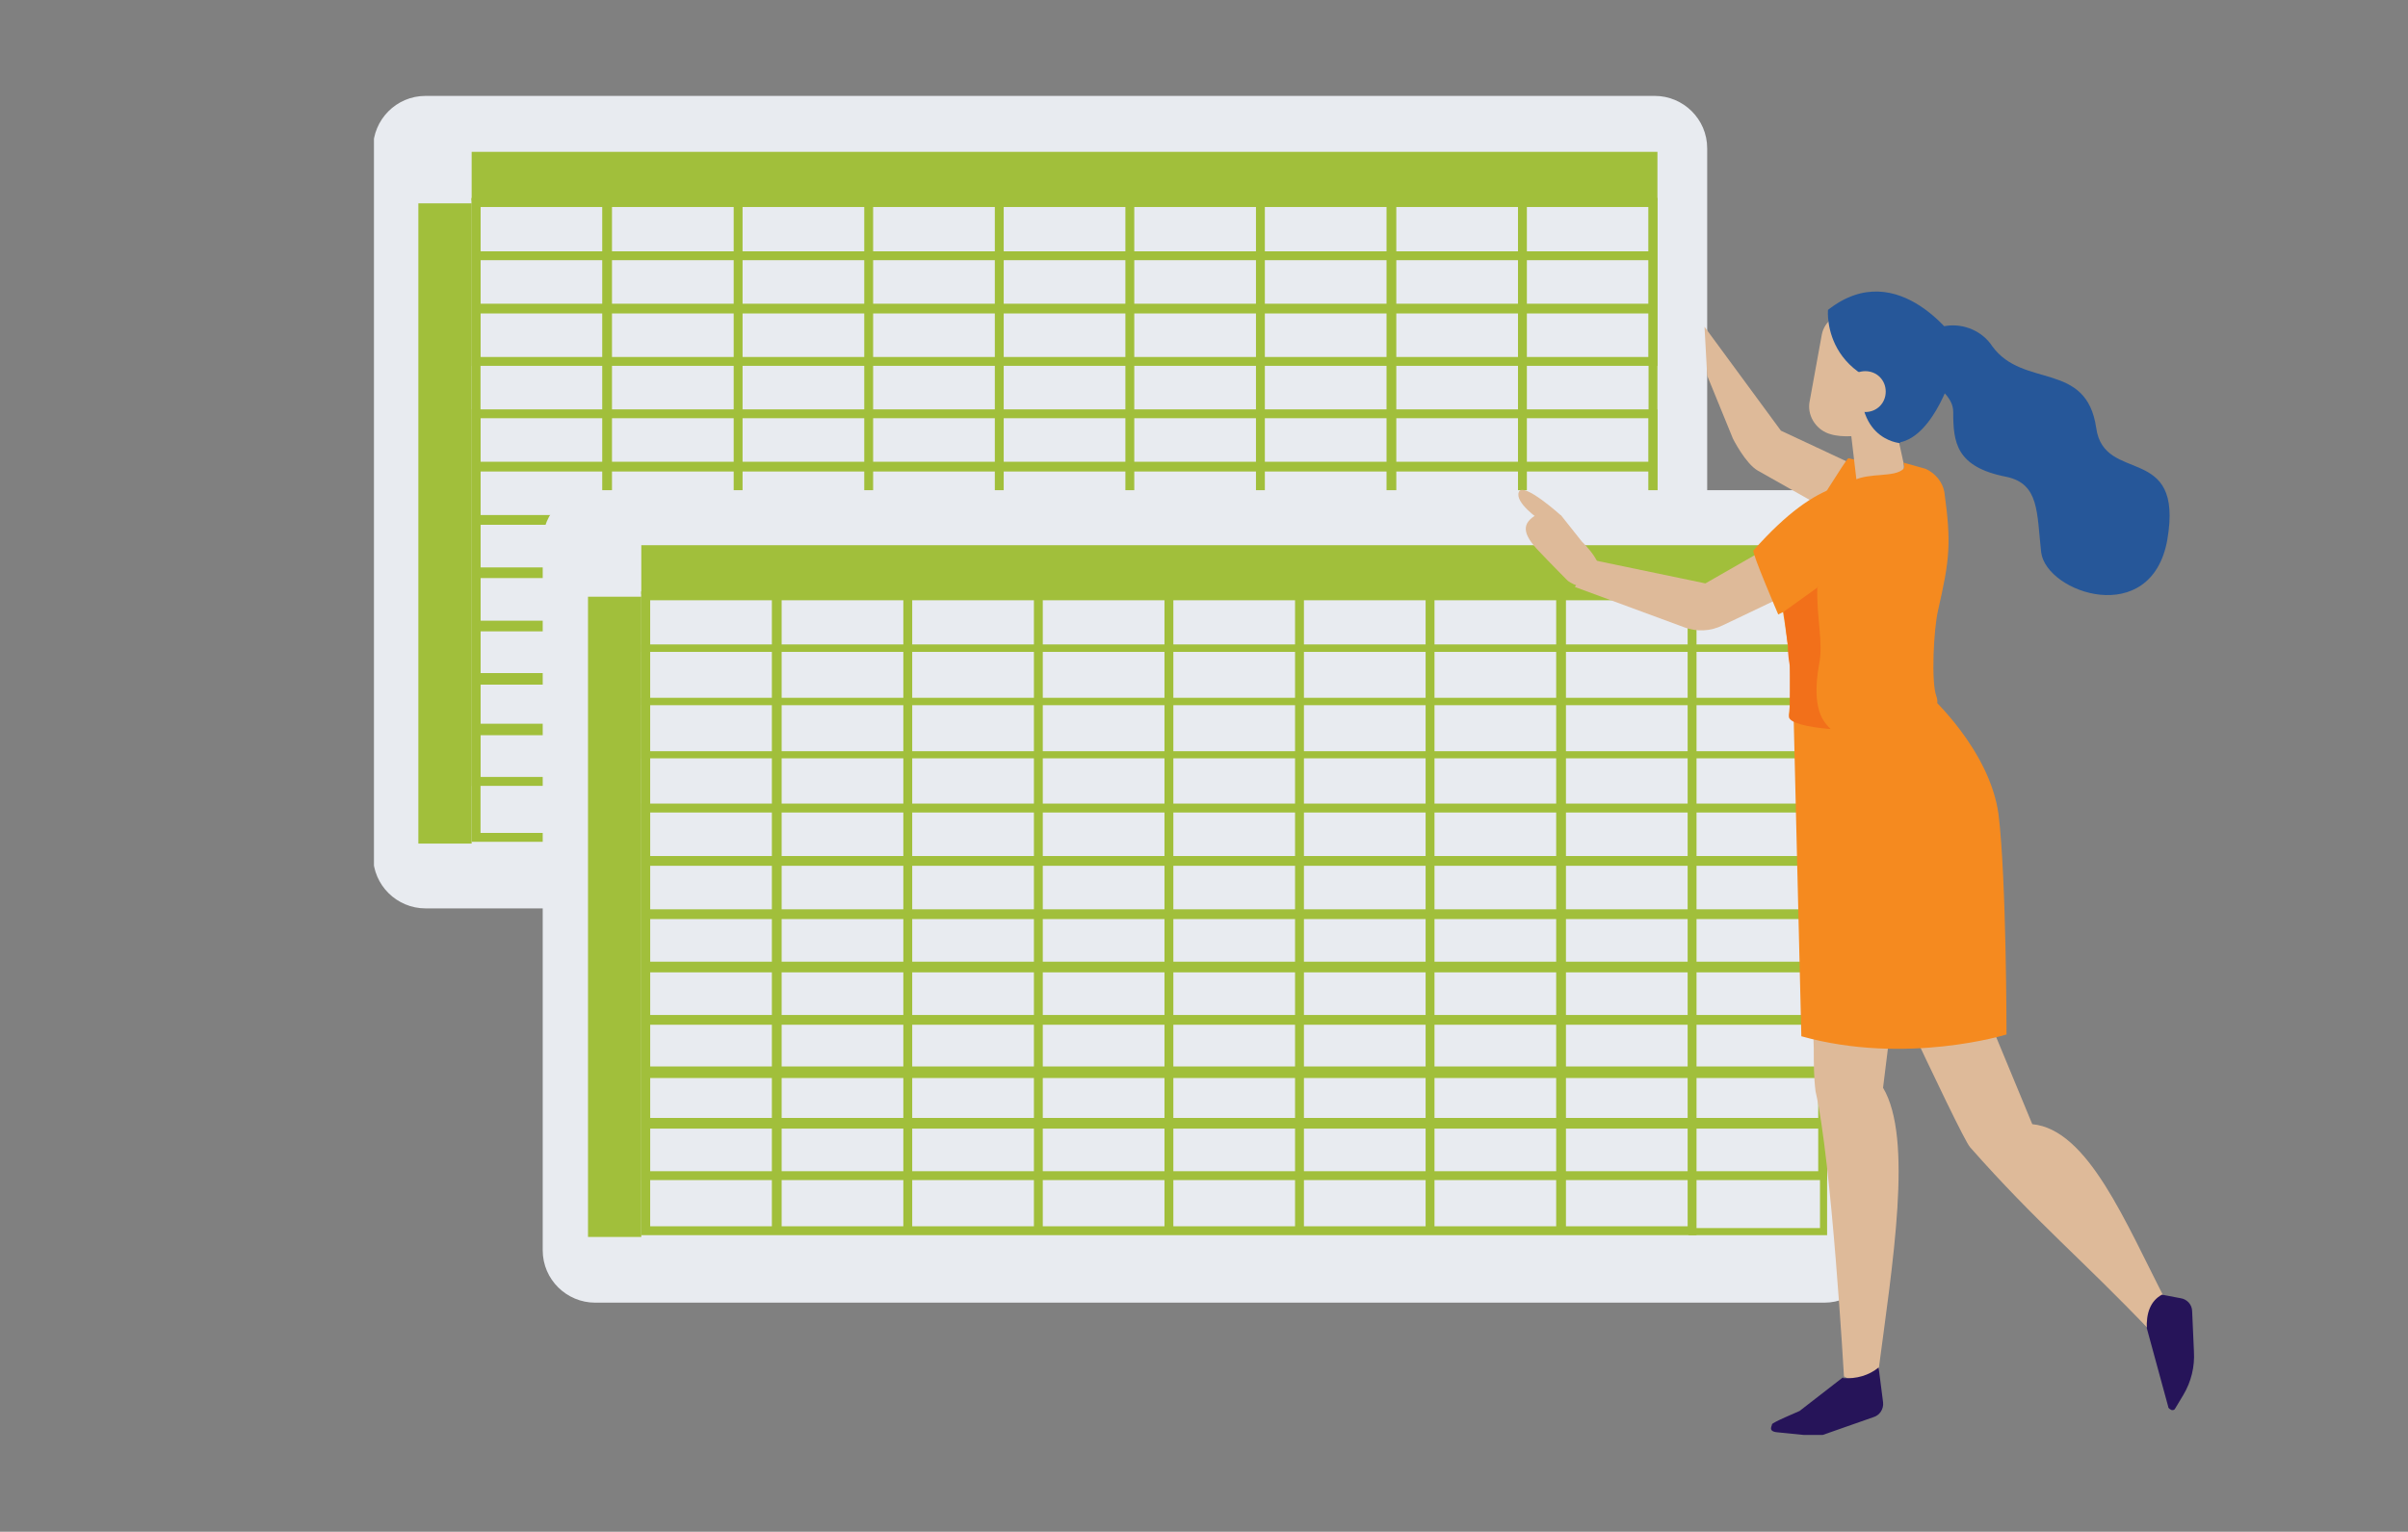 <?xml version="1.0" encoding="UTF-8"?><svg id="Layer_1" xmlns="http://www.w3.org/2000/svg" xmlns:xlink="http://www.w3.org/1999/xlink" viewBox="0 0 271.1 172.5"><rect x="0" y="0" width="271.1" height="172.5" fill="#808080" stroke="none"/><defs><style>.cls-1,.cls-2{fill:none;}.cls-3{fill:#a19e2e;}.cls-4{fill:#261459;}.cls-2{stroke:#a1bf3b;stroke-miterlimit:10;}.cls-5{fill:#265799;}.cls-6{fill:#c44526;}.cls-7{fill:#e8ebf0;}.cls-8{clip-path:url(#clippath-1);}.cls-9{clip-path:url(#clippath-3);}.cls-10{clip-path:url(#clippath-2);}.cls-11{fill:#a1bf3b;}.cls-12{fill:#e8c2bf;}.cls-13{fill:#f58a1f;}.cls-14{fill:#f2701a;}.cls-15{fill:#deba99;}.cls-16{clip-path:url(#clippath);}</style><clipPath id="clippath"><rect class="cls-1" x="42.1" y="10.8" width="205.1" height="150.8"/></clipPath><clipPath id="clippath-1"><rect class="cls-1" x="42.1" y="10.8" width="205.1" height="150.8"/></clipPath><clipPath id="clippath-2"><rect class="cls-1" x="42.1" y="10.8" width="205.1" height="150.8"/></clipPath><clipPath id="clippath-3"><rect class="cls-1" x="42.1" y="10.8" width="205.1" height="150.8"/></clipPath></defs><g class="cls-16"><path class="cls-7" d="M47.9,10.8h138.4c3.2,0,5.9,2.6,5.9,5.9v79.7c0,3.2-2.6,5.9-5.9,5.9H47.9c-3.2,0-5.9-2.6-5.9-5.9V16.7c0-3.2,2.6-5.9,5.9-5.9"/></g><path class="cls-2" d="M171.4,22.8h14.7v71.5h-14.7V22.8ZM156.7,22.8h14.7v71.5h-14.7V22.8ZM141.9,22.8h14.7v71.5h-14.7V22.8ZM127.2,22.8h14.7v71.5h-14.7V22.8ZM112.5,22.8h14.7v71.5h-14.7V22.8ZM97.8,22.8h14.7v71.5h-14.7V22.8ZM83.1,22.8h14.7v71.5h-14.7V22.8ZM68.4,22.8h14.7v71.5h-14.7V22.8ZM53.6,22.8h14.7v71.5h-14.7V22.8Z"/><rect class="cls-11" x="53.1" y="17.1" width="133.5" height="5.5"/><path class="cls-2" d="M53.6,76.3h132.5v6H53.6v-6ZM53.6,70.6h132.5v6H53.6v-6ZM53.6,64.4h132.5v6H53.6v-6ZM53.6,58.6h132.5v6H53.6v-6ZM53.6,52.5h132.5v6H53.6v-6ZM53.6,46.6h132.5v6H53.6v-6ZM53.6,82h132.5v6H53.6v-6ZM53.6,34.7h132.5v6H53.6v-6ZM53.6,28.8h132.5v6H53.6v-6ZM53.6,22.8h132.5v6H53.6v-6Z"/><rect class="cls-11" x="47.1" y="22.9" width="6" height="72.1"/><g class="cls-8"><path class="cls-7" d="M67,55.2h138.4c3.2,0,5.9,2.6,5.9,5.9v79.7c0,3.2-2.6,5.9-5.9,5.9H67c-3.2,0-5.9-2.6-5.9-5.9V61c0-3.2,2.6-5.9,5.9-5.9"/></g><path class="cls-2" d="M175.8,67.1h14.7v71.5h-14.7v-71.5ZM161,67.1h14.7v71.5h-14.7v-71.5ZM146.3,67.1h14.7v71.5h-14.7v-71.5ZM131.6,67.1h14.7v71.5h-14.7v-71.5ZM116.9,67.1h14.7v71.5h-14.7v-71.5ZM102.2,67.1h14.7v71.5h-14.7v-71.5ZM87.5,67.1h14.7v71.5h-14.7v-71.5ZM72.7,67.1h14.7v71.5h-14.7v-71.5Z"/><polygon class="cls-11" points="190.5 67 190.5 67.4 204.9 67.4 204.9 138.3 190.9 138.3 190.9 67 190.5 67 190.5 67.4 190.5 67 190.1 67 190.1 139.1 205.7 139.1 205.7 66.6 190.1 66.6 190.1 67 190.5 67"/><rect class="cls-11" x="72.2" y="61.4" width="133.5" height="5.5"/><polygon class="cls-11" points="72.6 67 72.6 67.4 204.9 67.4 204.9 72.6 73 72.6 73 67 72.6 67 72.6 67.4 72.6 67 72.2 67 72.2 73.4 205.7 73.4 205.7 66.6 72.2 66.6 72.2 67 72.6 67"/><polygon class="cls-11" points="72.6 73 72.6 73.4 204.9 73.4 204.9 78.6 73 78.6 73 73 72.6 73 72.6 73.4 72.6 73 72.2 73 72.2 79.4 205.7 79.4 205.7 72.6 72.2 72.6 72.2 73 72.6 73"/><polygon class="cls-11" points="72.6 79 72.6 79.4 204.9 79.4 204.9 84.6 73 84.6 73 79 72.6 79 72.6 79.4 72.6 79 72.2 79 72.2 85.4 205.7 85.4 205.7 78.6 72.2 78.6 72.2 79 72.6 79"/><path class="cls-2" d="M72.7,120.6h132.5v6H72.7v-6ZM72.7,114.9h132.5v6H72.7v-6ZM72.7,108.8h132.5v6H72.7v-6ZM72.7,103h132.5v6H72.7v-6ZM72.7,96.9h132.5v6H72.7v-6ZM72.7,91h132.5v6H72.7v-6ZM72.7,126.4h132.5v6H72.7v-6Z"/><rect class="cls-11" x="66.2" y="67.2" width="6" height="72.1"/><g class="cls-10"><path class="cls-15" d="M207.7,99.7s13,28.3,14.1,29.5c7.5,8.5,12.6,12.6,20.5,20.9l1.6-3.5c-4.6-8.9-8.8-19.4-15.1-20l-11.1-26.8h-9.9Z"/><path class="cls-4" d="M241.7,149.6l2.4,8.8c0,.2.2.3.4.4.2,0,.3,0,.4-.2l.9-1.5c.9-1.5,1.3-3.2,1.2-4.9l-.2-4.5c0-.8-.6-1.4-1.3-1.5l-2.1-.4c-1.3.7-1.8,2.1-1.7,3.9"/><path class="cls-15" d="M202.3,81.7s1.7,28.3,1.9,36.4c0,1.6,0,3.2.2,4.8,1.8,7.7,3.2,32.1,3.2,32.1.9.6,2.3.3,3.8,0,1.7-12.9,4-26.8.6-32.5l4-32.3-7.7-1.8-6-6.7Z"/></g><polygon class="cls-6" points="208.3 109.3 212.7 115.8 213.3 110.5 208.3 109.3"/><g class="cls-9"><path class="cls-4" d="M207.5,155.1l-4.9,3.8c-.2.1-3.1,1.3-3.1,1.5,0,.2-.5.8.6.9l3,.3c.7.2,1.4.2,2.1,0l5.7-2c.7-.2,1.2-.9,1.1-1.7l-.5-3.9c-1.1.9-2.5,1.3-4,1.2"/><path class="cls-13" d="M217.2,78.3s6.8,6.1,7.8,13.4c.9,7.3.9,24.8.9,24.8,0,0-11.3,3.5-23.1.2l-.9-37.3,15.4-1.1Z"/><path class="cls-5" d="M219.5,42.9c0,0-2.7,8.3-7.4,6.8-4.7-1.5,0-11.1,0-11.1l7.5,4.4Z"/><path class="cls-15" d="M213.2,59.1l4.4-2.6-17.1-8-8.6-11.7.3,5.5,2.9,7.1s1.4,2.8,2.8,3.6l8.5,4.8,6.8,1.4Z"/><path class="cls-13" d="M214.2,62.7l-10.3-4.6s4-6.5,4.2-6.5c13.4,2.8,10.4,11.5,10.4,11.5l-4.3-.4Z"/><path class="cls-15" d="M208.2,47.2l.8,6.8c.1,1.3,1.3,2.2,2.5,2,.4,0,.8-.2,1.1-.5l.6-.5c.9-.7,1.3-1.8,1.1-2.9-.6-2.8-1.8-8-1.8-8l-4.4,3.1Z"/><path class="cls-15" d="M216,39.7c.3-1.5-.7-3-2.3-3.3l-5.3-1c-1.5-.3-3,.7-3.3,2.3l-1.4,7.7c-.2,1.6.9,3.1,2.4,3.5,2.6.8,8.1-.6,8.4-2.1.4-2.3,1.1-4.8,1.5-7.1h0Z"/><path class="cls-5" d="M220.5,38.7s-6.7-10.1-14.7-3.8c0,0-.9,9.7,13.3,9.3,4,0,1.3-5.6,1.3-5.6"/><path class="cls-15" d="M208,61.5l.4-5.2-16.4,9.4-12.5-2.6-2.2,3,12.2,4.5c1.5.6,3.1.5,4.5-.2l8.8-4.2,5.1-4.7Z"/><path class="cls-13" d="M200.8,68.9l-.6.3s-3-7-2.8-7.2c3.8-4.3,6.8-6.3,9.2-7.1.7-.2,1.4-.5,2.1-.8,1.8-.9,4.6-.3,5.6-1.3.2-.2,0-.7,0-.7l2.5.7c1.1.5,1.9,1.5,2.1,2.6.8,5.8.6,7.6-.7,13.3-.5,2.1-.8,8.1-.2,9.7,1.7,4.7-16.4,4.2-16.6,2.1.2-1.9.3-3.8.1-5.7-.2-2.1-.5-4.3-.8-6.1"/><path class="cls-15" d="M176.5,65.4s-1.8-1.8-3.5-3.6c-1.8-2-1.6-3.1.5-4.1.6-.3,2.3.4,2.3.4l2.3,2.9s3.1,2.9,1.7,4.4-3.3,0-3.3,0"/><path class="cls-15" d="M173.3,58.5s-2.8-1.9-2.3-3.1c.5-1.2,4.8,2.7,4.8,2.7l-1.3,2-1.2-1.6Z"/><path class="cls-5" d="M217.2,42.8c-1.4-1.3-1.6-3.4-.3-4.9.6-.6,1.3-1.1,2.2-1.2,2-.3,4.1.6,5.2,2.3,3.5,4.8,10.6,1.6,11.7,9.2.9,6.4,9.9,1.6,8,12.6-1.8,10-13.6,6-14.2,1.4-.5-4.5-.2-7.7-3.9-8.5-5.7-1.1-6-3.9-6-7.3,0-1.5-1.3-2.5-2.7-3.7"/><path class="cls-5" d="M213.9,49.9s-5.9-.4-4-9.5c1.8-9.1,6.3,3.7,6.3,3.7l-2.3,5.8Z"/><path class="cls-15" d="M207.7,44.1c0,1.3,1,2.3,2.3,2.3s2.3-1,2.3-2.3-1-2.3-2.3-2.3c-1.3,0-2.3,1-2.3,2.3h0Z"/><path class="cls-12" d="M200.8,68.9c.2,1.2.3,2.4.5,3.8-.2-1.3-.3-2.6-.5-3.8"/><path class="cls-3" d="M201.3,72.6h0c0,.1,0,.3,0,.4,0-.1,0-.3,0-.4"/><path class="cls-12" d="M201.6,77.1c0,.5,0,1,0,1.5h0c0-.5,0-1,0-1.5M201.6,79.4h0c0,.4,0,.8-.1,1.2,0,0,0,0,0,0,0-.4,0-.8.1-1.2"/><path class="cls-3" d="M201.6,79.4h0s0,0,0,0h0s0,0,0,0"/><path class="cls-3" d="M201.6,78.6h0c0,.3,0,.5,0,.8h0c0-.3,0-.5,0-.8"/><path class="cls-14" d="M204.7,66.1l-3.9,2.8c.2,1.2.3,2.4.5,3.8,0,.1,0,.3,0,.4,0,.6.1,1.3.2,1.9,0,.7,0,1.5,0,2.2,0,.5,0,1,0,1.5,0,.3,0,.5,0,.8,0,0,0,0,0,0,0,.4,0,.8-.1,1.2,0,.7,2.1,1.2,4.7,1.4-.8-.8-2.2-2.2-1.3-7.3.5-2.4-.3-5.2-.2-8.7"/></g></svg>